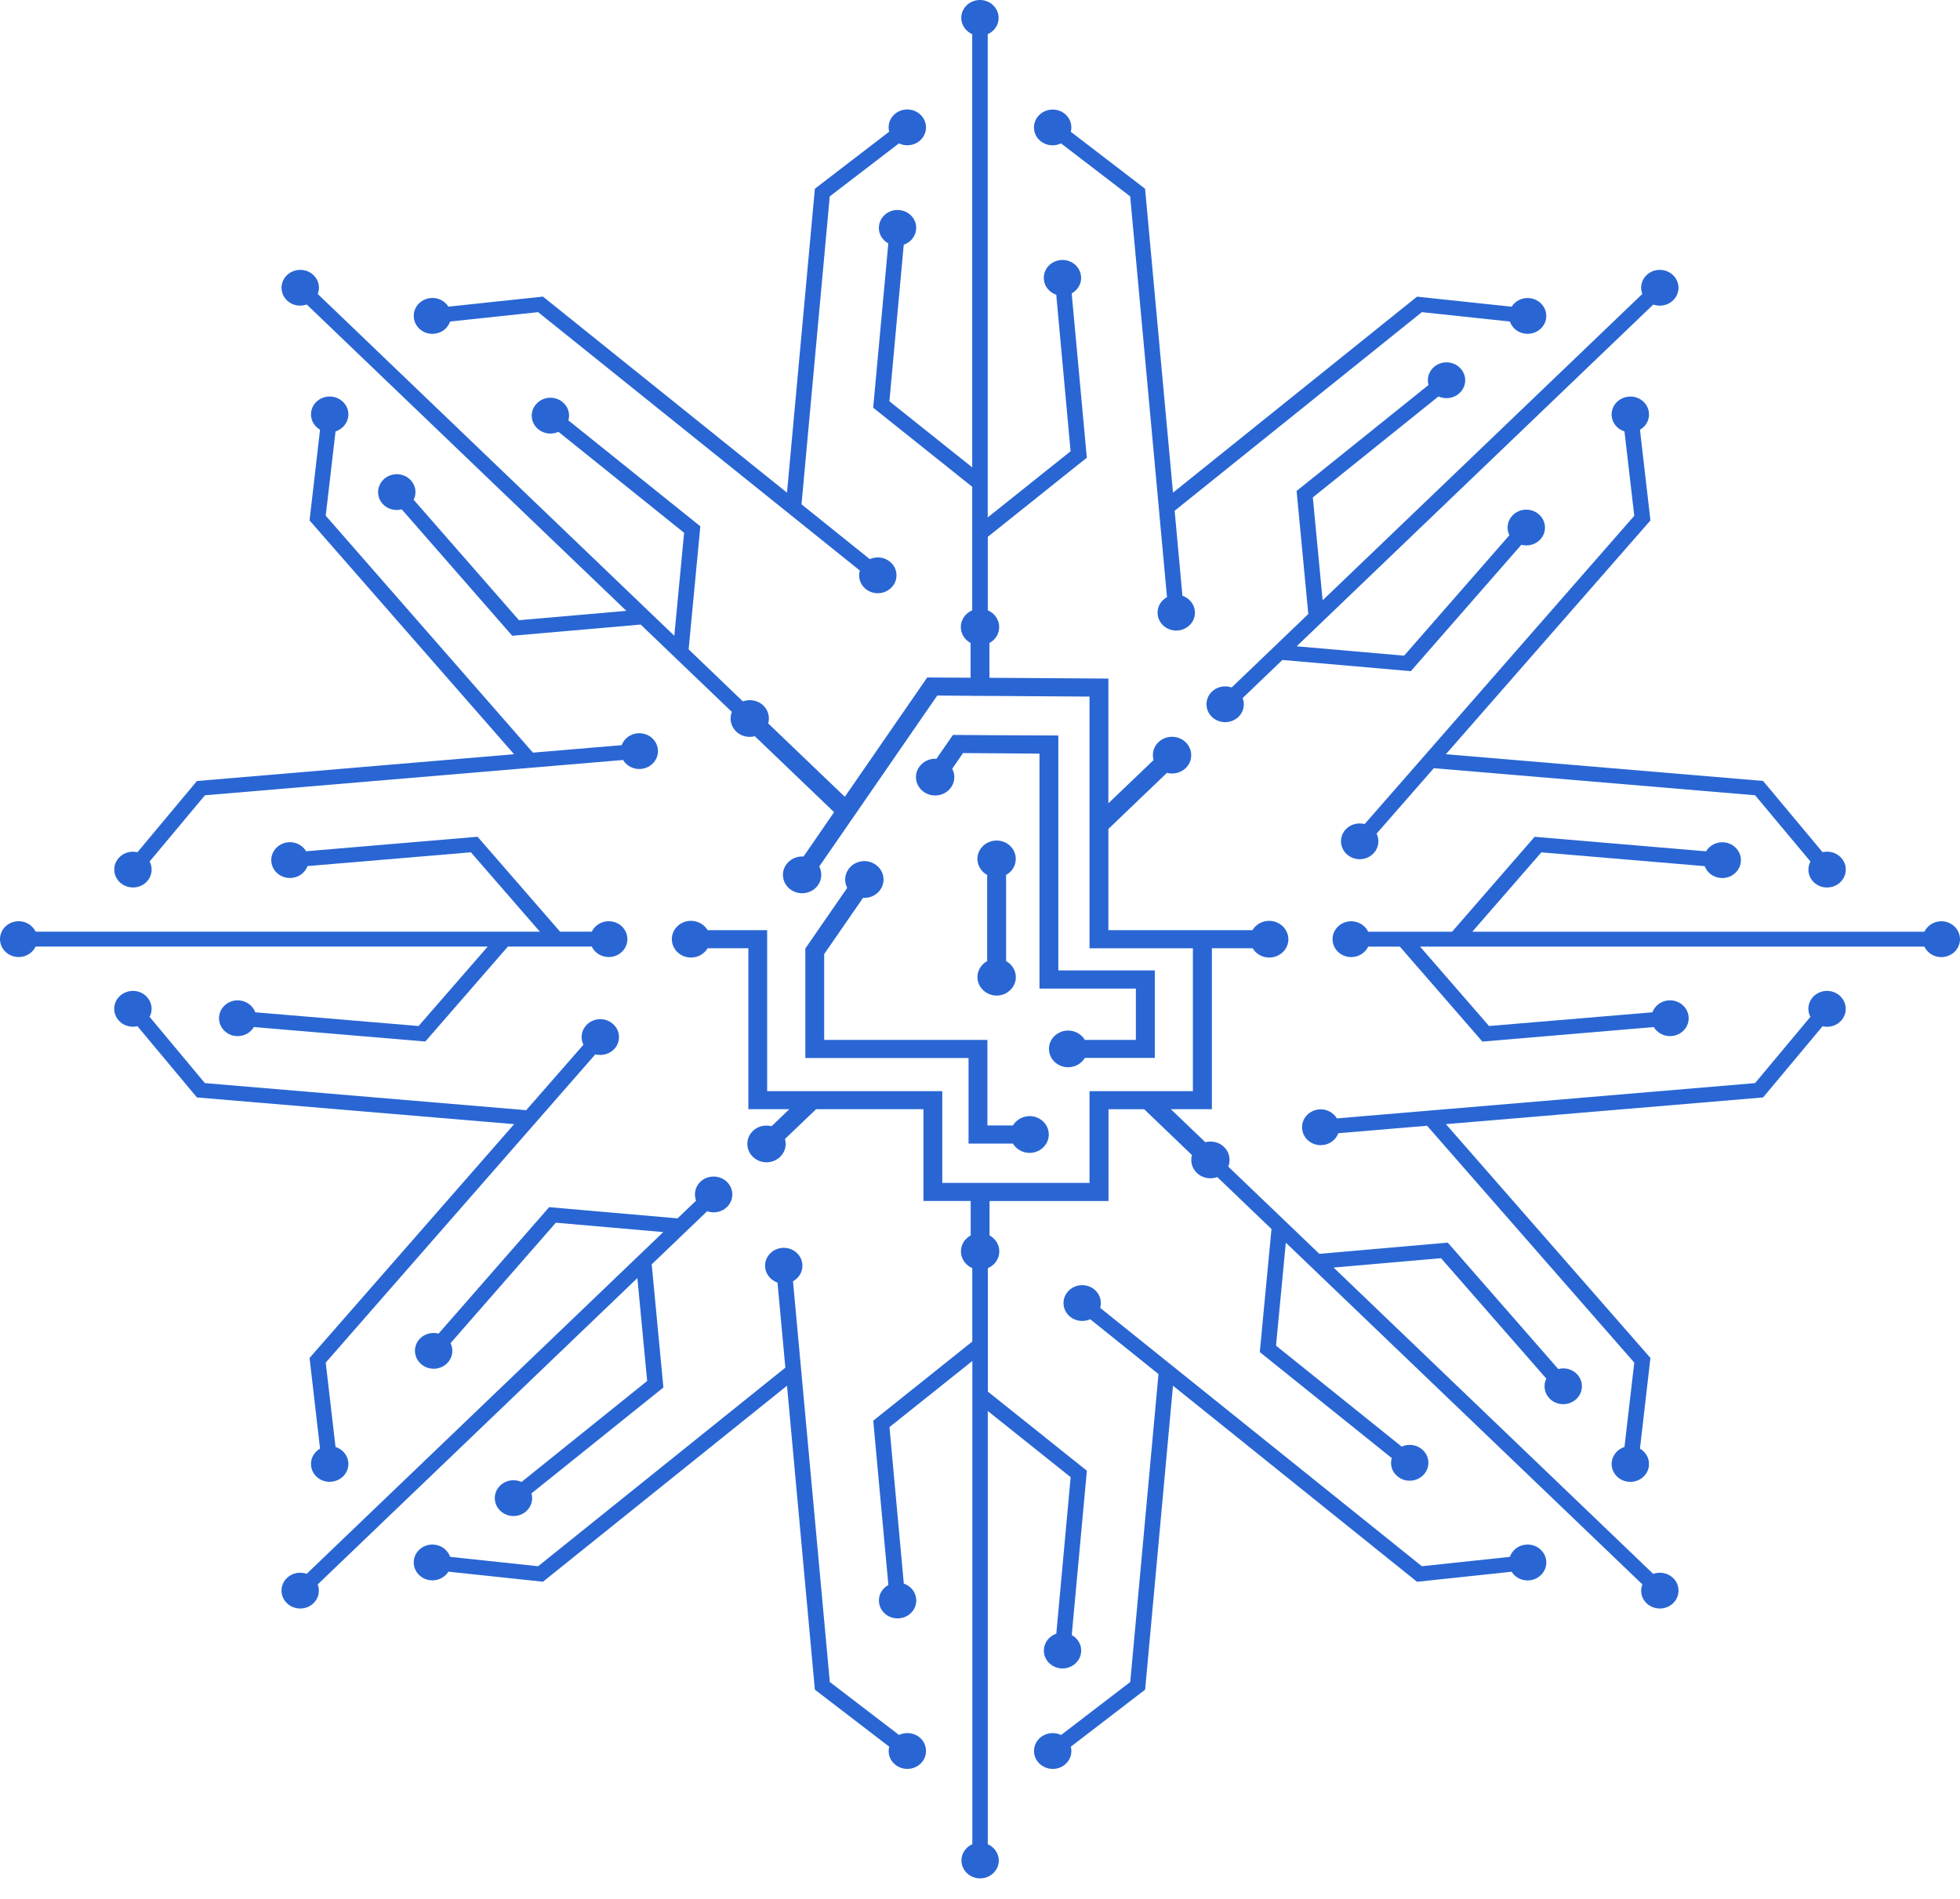 <svg width="32" height="31" viewBox="0 0 32 31" fill="none" xmlns="http://www.w3.org/2000/svg">
<path d="M16.995 2.309C17.092 2.382 17.219 2.391 17.323 2.341L18.452 3.206L19.053 9.748C18.953 9.803 18.889 9.91 18.9 10.027C18.915 10.188 19.063 10.307 19.231 10.293C19.399 10.278 19.523 10.137 19.508 9.976C19.497 9.858 19.414 9.764 19.305 9.726L19.178 8.338L23.214 5.096L24.651 5.249C24.687 5.354 24.784 5.436 24.906 5.448C25.073 5.466 25.225 5.351 25.244 5.19C25.262 5.03 25.141 4.885 24.974 4.867C24.852 4.854 24.739 4.912 24.679 5.007L23.135 4.843L19.151 8.043L18.695 3.081L17.482 2.151C17.511 2.043 17.474 1.926 17.377 1.852C17.246 1.752 17.054 1.772 16.948 1.898C16.843 2.023 16.864 2.208 16.995 2.309Z" fill="#2966D3"/>
<path d="M15.873 0.558V7.63L14.521 6.551L14.755 3.995C14.864 3.958 14.946 3.864 14.957 3.746C14.973 3.585 14.848 3.444 14.681 3.429C14.512 3.415 14.365 3.534 14.35 3.695C14.339 3.813 14.403 3.919 14.503 3.974L14.256 6.656L15.873 7.947V11.228L16.127 11.229V8.764L17.744 7.472L17.497 4.79C17.597 4.735 17.662 4.628 17.65 4.511C17.635 4.35 17.488 4.231 17.32 4.245C17.151 4.26 17.027 4.401 17.043 4.563C17.053 4.68 17.135 4.774 17.245 4.812L17.479 7.367L16.126 8.447V0.558C16.231 0.512 16.304 0.41 16.304 0.293C16.304 0.131 16.167 0 15.999 0C15.831 0 15.694 0.131 15.694 0.293C15.695 0.41 15.768 0.512 15.873 0.558Z" fill="#2966D3"/>
<path d="M15.005 28.356C14.908 28.283 14.781 28.275 14.677 28.323L13.548 27.459L12.947 20.917C13.047 20.861 13.111 20.755 13.1 20.638C13.085 20.477 12.937 20.358 12.769 20.372C12.601 20.387 12.477 20.528 12.492 20.689C12.503 20.807 12.586 20.901 12.694 20.939L12.822 22.327L8.786 25.569L7.349 25.416C7.313 25.311 7.216 25.23 7.094 25.217C6.927 25.198 6.775 25.314 6.757 25.475C6.738 25.635 6.859 25.78 7.026 25.798C7.148 25.811 7.261 25.753 7.321 25.658L8.865 25.822L12.849 22.622L13.304 27.584L14.518 28.515C14.489 28.622 14.526 28.74 14.623 28.814C14.754 28.914 14.946 28.894 15.052 28.768C15.157 28.642 15.136 28.457 15.005 28.356Z" fill="#2966D3"/>
<path d="M16.127 30.107V23.035L17.48 24.115L17.246 26.67C17.137 26.708 17.055 26.802 17.044 26.919C17.028 27.081 17.153 27.222 17.32 27.237C17.489 27.251 17.636 27.131 17.651 26.971C17.662 26.853 17.598 26.747 17.498 26.692L17.745 24.01L16.128 22.718V20.788L16.123 19.391H15.874V21.901L14.257 23.193L14.504 25.875C14.403 25.93 14.339 26.037 14.351 26.154C14.366 26.315 14.513 26.434 14.681 26.419C14.85 26.405 14.973 26.264 14.958 26.102C14.948 25.985 14.866 25.89 14.756 25.853L14.522 23.298L15.875 22.218V30.107C15.77 30.153 15.697 30.255 15.697 30.372C15.697 30.534 15.834 30.665 16.002 30.665C16.17 30.665 16.307 30.534 16.307 30.372C16.305 30.255 16.232 30.153 16.127 30.107Z" fill="#2966D3"/>
<path d="M30.02 16.241C29.888 16.14 29.697 16.16 29.591 16.286C29.514 16.379 29.505 16.501 29.557 16.601L28.654 17.682L21.827 18.258C21.77 18.162 21.658 18.101 21.536 18.111C21.368 18.126 21.244 18.267 21.259 18.428C21.274 18.59 21.422 18.708 21.59 18.694C21.713 18.684 21.811 18.605 21.85 18.5L23.299 18.378L26.682 22.245L26.522 23.622C26.413 23.657 26.329 23.75 26.314 23.867C26.296 24.027 26.416 24.172 26.584 24.19C26.751 24.208 26.902 24.093 26.921 23.932C26.934 23.815 26.874 23.707 26.775 23.649L26.946 22.169L23.607 18.352L28.785 17.916L29.756 16.754C29.869 16.781 29.991 16.745 30.068 16.653C30.173 16.526 30.151 16.341 30.02 16.241Z" fill="#2966D3"/>
<path d="M23.606 12.313L26.911 8.536L26.946 8.496L26.775 7.016C26.874 6.959 26.935 6.851 26.921 6.734C26.902 6.573 26.752 6.457 26.584 6.476C26.416 6.494 26.296 6.638 26.314 6.799C26.328 6.916 26.413 7.009 26.522 7.043L26.682 8.42L22.28 13.453C22.169 13.424 22.045 13.456 21.965 13.546C21.857 13.67 21.874 13.854 22.003 13.958C22.133 14.063 22.325 14.046 22.433 13.922C22.513 13.832 22.524 13.709 22.475 13.609L23.409 12.541L28.655 12.983L29.558 14.064C29.506 14.163 29.514 14.286 29.591 14.379C29.696 14.505 29.889 14.525 30.021 14.424C30.152 14.322 30.174 14.139 30.068 14.013C29.991 13.92 29.867 13.886 29.756 13.912L28.785 12.749L23.606 12.313Z" fill="#2966D3"/>
<path d="M31.695 15.04C31.572 15.04 31.466 15.111 31.418 15.211H24.037L25.165 13.915L27.831 14.14C27.87 14.244 27.969 14.323 28.091 14.333C28.26 14.348 28.407 14.228 28.422 14.068C28.437 13.908 28.313 13.765 28.145 13.751C28.023 13.741 27.911 13.802 27.854 13.898L25.055 13.661L23.707 15.211H22.338C22.29 15.111 22.184 15.04 22.061 15.04C21.893 15.04 21.756 15.171 21.756 15.332C21.756 15.494 21.893 15.625 22.061 15.625C22.184 15.625 22.29 15.554 22.338 15.454H22.855L24.202 17.004L27.001 16.767C27.058 16.863 27.17 16.925 27.292 16.914C27.46 16.9 27.584 16.758 27.569 16.597C27.554 16.436 27.406 16.317 27.238 16.332C27.115 16.342 27.017 16.421 26.978 16.526L24.311 16.75L23.185 15.454H31.418C31.466 15.554 31.572 15.625 31.695 15.625C31.863 15.625 32 15.494 32 15.332C32 15.171 31.863 15.04 31.695 15.04Z" fill="#2966D3"/>
<path d="M1.98 14.424C2.112 14.524 2.304 14.505 2.409 14.379C2.486 14.286 2.495 14.164 2.443 14.064L3.346 12.983L10.173 12.407C10.23 12.503 10.342 12.564 10.464 12.553C10.632 12.539 10.756 12.398 10.741 12.236C10.726 12.075 10.578 11.957 10.41 11.971C10.287 11.981 10.189 12.06 10.15 12.165L8.701 12.287L5.318 8.419L5.478 7.043C5.587 7.008 5.671 6.915 5.686 6.798C5.705 6.638 5.584 6.493 5.416 6.475C5.249 6.457 5.098 6.572 5.079 6.733C5.066 6.85 5.126 6.958 5.225 7.015L5.054 8.496L8.393 12.313L3.215 12.75L2.244 13.913C2.132 13.886 2.009 13.921 1.932 14.014C1.827 14.139 1.849 14.323 1.98 14.424Z" fill="#2966D3"/>
<path d="M8.394 18.352L5.089 22.129L5.054 22.169L5.225 23.649C5.126 23.706 5.065 23.814 5.079 23.931C5.098 24.092 5.248 24.208 5.416 24.189C5.584 24.171 5.705 24.027 5.686 23.866C5.672 23.749 5.587 23.656 5.478 23.622L5.318 22.245L9.72 17.212C9.831 17.241 9.955 17.209 10.035 17.119C10.143 16.995 10.126 16.811 9.997 16.707C9.867 16.602 9.675 16.619 9.567 16.743C9.487 16.833 9.476 16.956 9.525 17.056L8.591 18.124L3.345 17.682L2.443 16.601C2.494 16.502 2.486 16.379 2.408 16.286C2.304 16.16 2.111 16.14 1.979 16.241C1.848 16.342 1.826 16.526 1.932 16.652C2.009 16.745 2.132 16.779 2.244 16.753L3.215 17.916L8.394 18.352Z" fill="#2966D3"/>
<path d="M7.962 15.454L6.834 16.75L4.168 16.526C4.129 16.421 4.03 16.343 3.908 16.332C3.739 16.317 3.592 16.437 3.577 16.597C3.562 16.758 3.686 16.9 3.854 16.914C3.977 16.924 4.088 16.863 4.145 16.767L6.944 17.003L8.292 15.453H9.661C9.709 15.553 9.815 15.624 9.938 15.624C10.107 15.624 10.243 15.493 10.243 15.332C10.243 15.17 10.107 15.039 9.938 15.039C9.815 15.039 9.709 15.11 9.661 15.21H9.144L7.797 13.66L4.998 13.897C4.941 13.801 4.829 13.739 4.707 13.75C4.539 13.765 4.415 13.906 4.43 14.067C4.445 14.228 4.593 14.347 4.761 14.332C4.884 14.322 4.982 14.244 5.021 14.139L7.688 13.914L8.814 15.21H0.582C0.534 15.11 0.428 15.039 0.305 15.039C0.137 15.039 0 15.17 0 15.332C0 15.493 0.137 15.624 0.305 15.624C0.428 15.624 0.534 15.553 0.582 15.453H7.962V15.454Z" fill="#2966D3"/>
<path d="M21.594 9.8L21.434 8.12L23.485 6.472C23.589 6.519 23.718 6.508 23.812 6.432C23.942 6.328 23.959 6.144 23.85 6.02C23.741 5.896 23.55 5.88 23.42 5.984C23.326 6.06 23.292 6.178 23.323 6.285L21.169 8.015L21.36 10.024L20.109 11.223C20 11.185 19.875 11.207 19.787 11.29C19.668 11.404 19.668 11.59 19.787 11.704C19.906 11.818 20.099 11.818 20.219 11.704C20.306 11.621 20.328 11.499 20.288 11.396L20.937 10.774L23.034 10.957L24.838 8.894C24.95 8.923 25.073 8.891 25.153 8.801C25.261 8.677 25.244 8.493 25.115 8.389C24.985 8.284 24.794 8.301 24.685 8.425C24.605 8.515 24.594 8.638 24.643 8.738L22.924 10.704L21.17 10.551L26.992 4.972C27.101 5.01 27.227 4.988 27.314 4.905C27.434 4.791 27.434 4.605 27.314 4.491C27.195 4.377 27.002 4.377 26.883 4.491C26.796 4.574 26.773 4.696 26.813 4.799L21.594 9.8Z" fill="#2966D3"/>
<path d="M10.406 20.865L10.566 22.545L8.515 24.193C8.411 24.146 8.282 24.157 8.188 24.233C8.058 24.337 8.041 24.521 8.15 24.645C8.259 24.769 8.45 24.785 8.58 24.681C8.674 24.605 8.708 24.487 8.677 24.38L10.831 22.651L10.64 20.641L11.545 19.774C11.654 19.812 11.78 19.79 11.867 19.707C11.986 19.593 11.986 19.407 11.867 19.293C11.747 19.179 11.554 19.179 11.434 19.293C11.348 19.376 11.325 19.497 11.365 19.601L11.062 19.89L8.966 19.707L7.161 21.771C7.05 21.742 6.926 21.774 6.846 21.864C6.738 21.988 6.755 22.172 6.884 22.276C7.014 22.381 7.206 22.364 7.314 22.24C7.394 22.15 7.405 22.027 7.356 21.927L9.075 19.961L10.829 20.114L5.007 25.693C4.898 25.655 4.772 25.677 4.686 25.76C4.566 25.874 4.566 26.06 4.686 26.174C4.805 26.288 4.998 26.288 5.117 26.174C5.204 26.091 5.227 25.969 5.187 25.866L10.406 20.865Z" fill="#2966D3"/>
<path d="M24.906 25.217C24.784 25.229 24.687 25.311 24.651 25.416L23.214 25.569L17.962 21.351C17.993 21.244 17.959 21.125 17.865 21.049C17.735 20.945 17.544 20.961 17.435 21.085C17.326 21.209 17.343 21.393 17.473 21.497C17.567 21.573 17.695 21.584 17.8 21.537L18.914 22.432L18.453 27.459L17.324 28.324C17.221 28.275 17.093 28.283 16.996 28.357C16.865 28.458 16.843 28.642 16.949 28.768C17.055 28.894 17.247 28.915 17.378 28.814C17.475 28.74 17.511 28.622 17.483 28.515L18.696 27.584L19.151 22.622L23.093 25.789L23.135 25.823L24.679 25.659C24.739 25.754 24.851 25.813 24.974 25.799C25.141 25.781 25.262 25.637 25.244 25.476C25.225 25.314 25.073 25.198 24.906 25.217Z" fill="#2966D3"/>
<path d="M26.991 25.694L21.773 20.693L23.527 20.54L25.246 22.506C25.197 22.605 25.209 22.728 25.288 22.819C25.397 22.943 25.588 22.959 25.718 22.855C25.847 22.751 25.864 22.567 25.756 22.443C25.676 22.352 25.552 22.32 25.441 22.35L23.637 20.286L21.54 20.469L20.052 19.044L19.861 18.861L19.648 18.656L19.077 18.109L18.854 17.895L18.484 17.884L18.719 18.11L19.47 18.829L19.684 19.034L19.875 19.217L20.759 20.064L20.568 22.073L22.722 23.803C22.691 23.91 22.724 24.028 22.819 24.104C22.948 24.209 23.14 24.192 23.249 24.068C23.358 23.944 23.341 23.76 23.211 23.656C23.117 23.58 22.989 23.569 22.884 23.616L20.833 21.968L20.993 20.287L26.814 25.865C26.773 25.969 26.796 26.091 26.883 26.174C27.003 26.288 27.196 26.288 27.315 26.174C27.434 26.06 27.434 25.874 27.315 25.76C27.227 25.677 27.1 25.655 26.991 25.694Z" fill="#2966D3"/>
<path d="M7.094 5.448C7.216 5.436 7.313 5.354 7.349 5.249L8.786 5.096L14.038 9.314C14.007 9.421 14.04 9.54 14.135 9.616C14.264 9.72 14.456 9.704 14.565 9.58C14.674 9.456 14.657 9.272 14.527 9.168C14.433 9.092 14.305 9.081 14.2 9.128L13.086 8.233L13.547 3.206L14.676 2.341C14.779 2.39 14.907 2.382 15.004 2.308C15.135 2.207 15.157 2.023 15.051 1.897C14.946 1.771 14.753 1.75 14.622 1.851C14.525 1.925 14.489 2.043 14.517 2.15L13.304 3.081L12.849 8.043L8.907 4.876L8.865 4.842L7.321 5.006C7.261 4.911 7.149 4.852 7.026 4.866C6.859 4.884 6.738 5.028 6.757 5.189C6.775 5.351 6.927 5.467 7.094 5.448Z" fill="#2966D3"/>
<path d="M5.008 4.971L10.226 9.972L8.473 10.125L6.754 8.159C6.803 8.059 6.792 7.937 6.712 7.846C6.603 7.722 6.412 7.706 6.282 7.81C6.153 7.914 6.136 8.098 6.244 8.222C6.324 8.313 6.447 8.345 6.559 8.315L8.363 10.379L10.46 10.196L13.804 13.4L13.938 13.184L13.887 13.136L13.776 13.029L12.532 11.837L12.318 11.632L12.127 11.449L11.243 10.601L11.434 8.592L9.28 6.863C9.311 6.756 9.277 6.638 9.183 6.562C9.053 6.457 8.862 6.474 8.753 6.598C8.644 6.722 8.661 6.906 8.791 7.01C8.885 7.086 9.013 7.097 9.118 7.05L11.169 8.698L11.009 10.379L5.188 4.8C5.229 4.696 5.206 4.574 5.118 4.491C4.999 4.377 4.806 4.377 4.686 4.491C4.567 4.605 4.567 4.791 4.686 4.905C4.773 4.988 4.9 5.01 5.008 4.971Z" fill="#2966D3"/>
<path d="M20.72 15.033C20.603 15.033 20.502 15.094 20.448 15.185H18.096V13.533L19.052 12.617C19.157 12.644 19.274 12.62 19.357 12.541C19.479 12.424 19.479 12.234 19.357 12.116C19.234 11.999 19.036 11.999 18.913 12.116C18.831 12.195 18.805 12.307 18.834 12.408L18.096 13.114V11.078L16.154 11.065V10.497C16.249 10.446 16.313 10.35 16.313 10.237C16.313 10.072 16.173 9.938 16 9.938C15.827 9.938 15.687 10.072 15.687 10.237C15.687 10.349 15.751 10.445 15.846 10.497V11.064L15.138 11.06L13.793 13.008L12.542 11.81C12.571 11.709 12.545 11.598 12.463 11.518C12.341 11.401 12.143 11.401 12.02 11.518C11.897 11.635 11.898 11.825 12.02 11.943C12.102 12.022 12.219 12.046 12.324 12.019L13.618 13.259L13.119 13.983C13.118 13.983 13.118 13.983 13.118 13.983C13.009 13.976 12.9 14.023 12.834 14.117C12.739 14.255 12.779 14.441 12.923 14.533C13.067 14.624 13.262 14.586 13.357 14.447C13.421 14.354 13.424 14.238 13.375 14.146L13.841 13.472L13.856 13.449L13.999 13.243L14.015 13.22L15.302 11.355L15.846 11.359L15.873 11.36L16.127 11.361L16.154 11.361L17.788 11.372V15.481H19.476V17.813H18.806H18.371H17.788V19.311H16.154H15.846H15.384V17.813H12.525V15.185H11.553C11.499 15.094 11.398 15.033 11.281 15.033C11.108 15.033 10.969 15.167 10.969 15.332C10.969 15.498 11.109 15.632 11.281 15.632C11.398 15.632 11.498 15.572 11.553 15.48H12.218V18.108H12.887L12.597 18.386C12.492 18.359 12.376 18.382 12.293 18.462C12.171 18.579 12.171 18.769 12.293 18.887C12.416 19.004 12.613 19.004 12.736 18.887C12.819 18.807 12.845 18.696 12.816 18.595L12.816 18.594L13.324 18.108H15.077V19.606H15.848V20.169C15.753 20.22 15.689 20.316 15.689 20.429C15.689 20.594 15.829 20.728 16.002 20.728C16.175 20.728 16.315 20.594 16.315 20.429C16.315 20.317 16.25 20.22 16.156 20.169V19.607H18.098V18.109H18.681L19.46 18.856C19.432 18.957 19.458 19.069 19.54 19.148C19.662 19.265 19.86 19.265 19.983 19.148C20.105 19.031 20.105 18.841 19.983 18.723C19.901 18.644 19.784 18.62 19.679 18.647L19.116 18.108H19.786V15.48H20.451C20.505 15.571 20.605 15.632 20.722 15.632C20.895 15.632 21.035 15.498 21.035 15.332C21.033 15.167 20.892 15.033 20.72 15.033Z" fill="#2966D3"/>
<path d="M13.148 15.486V17.272H15.813V18.669H15.845H16.153H16.537C16.591 18.759 16.693 18.821 16.81 18.821C16.983 18.821 17.123 18.686 17.123 18.521C17.123 18.355 16.982 18.221 16.81 18.221C16.694 18.221 16.592 18.283 16.537 18.373H16.153H16.121V16.977H15.845H13.456V15.575L13.661 15.279L13.726 15.185L14.09 14.658C14.198 14.665 14.308 14.618 14.373 14.524C14.469 14.386 14.429 14.199 14.284 14.108C14.141 14.016 13.946 14.054 13.851 14.193C13.786 14.286 13.783 14.402 13.832 14.495L13.151 15.481L13.148 15.486Z" fill="#2966D3"/>
<path d="M16.154 12.002L15.846 12L15.558 11.998L15.289 12.387C15.181 12.38 15.071 12.428 15.007 12.521C14.91 12.659 14.951 12.845 15.095 12.937C15.239 13.028 15.434 12.99 15.529 12.852C15.594 12.758 15.596 12.643 15.546 12.55L15.723 12.294L15.847 12.295L16.155 12.297L16.971 12.303V16.139H18.545V16.977H17.712C17.658 16.886 17.556 16.824 17.439 16.824C17.42 16.824 17.403 16.825 17.385 16.829C17.373 16.831 17.363 16.833 17.353 16.835C17.221 16.872 17.126 16.987 17.126 17.123C17.126 17.29 17.267 17.423 17.439 17.423C17.555 17.423 17.657 17.362 17.712 17.271H18.854V15.842H17.279V12.007L16.154 12.002Z" fill="#2966D3"/>
<path d="M16.584 14.022C16.584 13.856 16.444 13.722 16.271 13.722C16.23 13.722 16.19 13.73 16.153 13.745C16.144 13.748 16.134 13.752 16.126 13.756C16.026 13.807 15.957 13.907 15.957 14.023C15.957 14.037 15.958 14.051 15.961 14.064C15.975 14.159 16.034 14.238 16.117 14.284V15.69C16.022 15.742 15.958 15.84 15.958 15.952C15.958 16.078 16.04 16.186 16.154 16.23C16.19 16.245 16.231 16.253 16.272 16.253C16.399 16.253 16.509 16.179 16.557 16.075C16.576 16.038 16.585 15.996 16.585 15.952C16.585 15.841 16.522 15.743 16.426 15.69V14.284C16.521 14.232 16.584 14.134 16.584 14.022Z" fill="#2966D3"/>
</svg>
